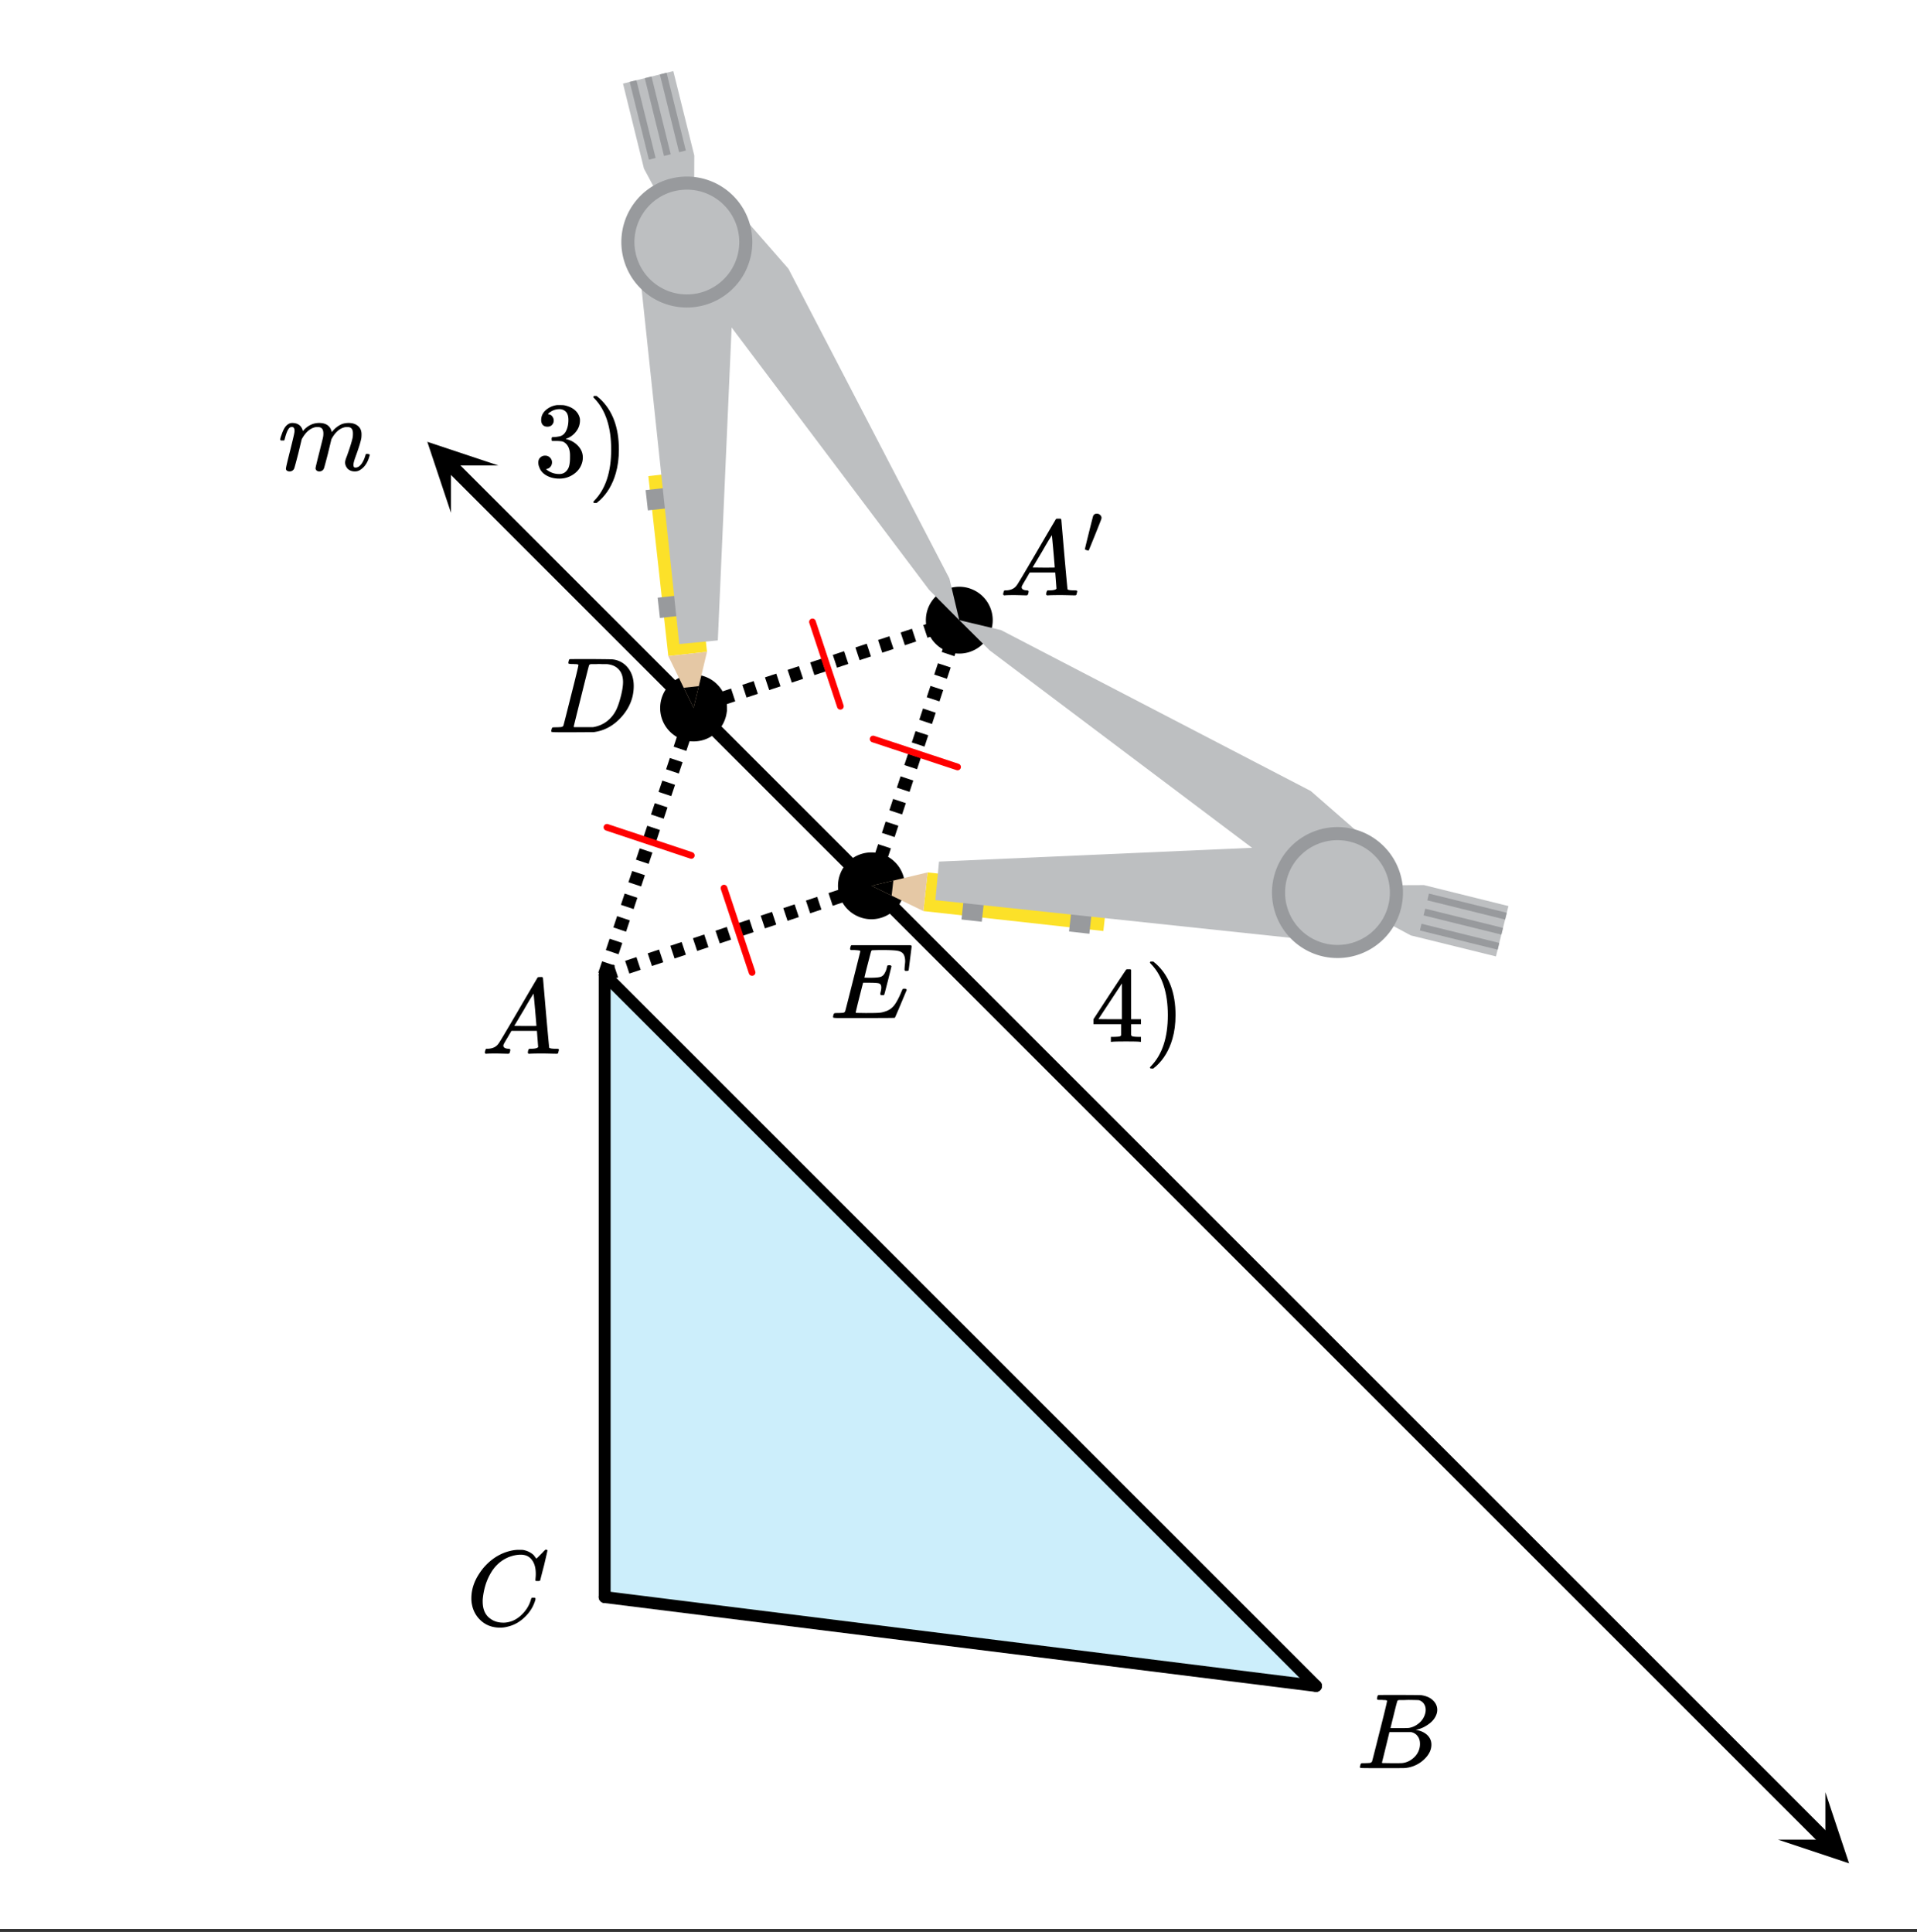 <svg xmlns="http://www.w3.org/2000/svg" xmlns:xlink="http://www.w3.org/1999/xlink" width="321.28" height="323.84" viewBox="0 0 240.96 242.88"><rect x="0" y="0" width="240.96" height="242.88" fill="#333333" stroke="none"/><defs><symbol overflow="visible" id="f"><path d="M1.453.14a.578.578 0 0 1-.328-.093C1.039-.016 1-.102 1-.22c0-.125.172-.863.516-2.219.343-1.382.515-2.109.515-2.171.031-.133.047-.254.047-.36 0-.32-.117-.484-.344-.484a.478.478 0 0 0-.265.094c-.219.168-.434.668-.64 1.5 0 0-.009.015-.016.046a.188.188 0 0 1-.032.047l-.015.016H.359C.305-3.8.281-3.836.281-3.86c0-.124.063-.347.188-.671.176-.52.375-.883.594-1.094.218-.219.457-.328.718-.328.563 0 .957.203 1.188.61.094.167.14.292.14.374 0 .024.004.032.016.032l.14-.157c.551-.57 1.188-.86 1.907-.86.875 0 1.398.372 1.578 1.11l.016.032.109-.125a3.106 3.106 0 0 1 1.156-.875c.27-.094.551-.141.844-.141.488 0 .879.125 1.172.375.3.242.453.59.453 1.047 0 .21-.012.383-.031.515-.086.461-.336 1.258-.75 2.391-.156.43-.235.746-.235.953a.61.61 0 0 0 .063.266c.039.043.11.062.203.062.25 0 .484-.133.703-.406.219-.281.395-.648.531-1.11.02-.093.04-.148.063-.171.031-.02.101-.031.219-.031.175.03.27.07.28.109 0 .012-.023.078-.062.203-.23.836-.652 1.422-1.265 1.766A1.24 1.24 0 0 1 9.64.14c-.344 0-.637-.11-.875-.329-.22-.25-.329-.515-.329-.796 0-.164.067-.414.204-.75.382-1.051.632-1.852.75-2.407.02-.132.03-.3.03-.5 0-.53-.218-.796-.655-.796-.157 0-.274.007-.344.015-.637.137-1.172.586-1.61 1.344l-.093.156-.438 1.813C5.977-.93 5.805-.301 5.766-.22a.6.6 0 0 1-.579.36C4.97.14 4.82.05 4.75-.125l-.016-.031A.33.33 0 0 1 4.72-.25c0-.094.148-.734.453-1.922.07-.281.144-.578.219-.89.082-.313.144-.563.187-.75a3.33 3.33 0 0 0 .078-.329c.032-.132.047-.3.047-.5 0-.53-.226-.796-.672-.796-.156 0-.273.007-.343.015-.625.137-1.165.586-1.61 1.344l-.094.156-.437 1.813C2.242-.93 2.07-.301 2.03-.22a.6.6 0 0 1-.578.36zm0 0"/></symbol><symbol overflow="visible" id="g"><path d="M.563 0C.5-.063.469-.11.469-.14c0-.04.015-.118.047-.235.03-.113.054-.18.078-.203L.64-.625h.187c.633-.02 1.094-.242 1.375-.672.063-.05.879-1.422 2.453-4.11a642.833 642.833 0 0 1 2.39-4.077c.04-.082.083-.13.126-.141.039-.008.14-.016.297-.016h.234c.05.086.078.125.078.125l.375 4.36c.258 2.898.395 4.36.406 4.39.051.094.344.141.876.141.101 0 .175.008.218.016.04 0 .07.011.094.03.02.024.031.056.031.095a.983.983 0 0 1-.047.187c-.023.137-.046.219-.078.25-.023.031-.078.047-.172.047-.168 0-.437-.004-.812-.016-.367-.007-.664-.015-.89-.015-.845 0-1.4.011-1.657.031h-.156a.365.365 0 0 1-.094-.11c0-.019.008-.1.031-.25A.986.986 0 0 1 6-.577l.047-.047h.266c.488-.008.773-.082.859-.219l-.156-2.031H3.812l-.453.781c-.324.543-.492.836-.5.875a.404.404 0 0 0-.062.203c0 .23.207.36.625.391.164 0 .25.047.25.14a.915.915 0 0 1-.031.188.754.754 0 0 1-.094.25C3.523-.016 3.469 0 3.375 0c-.148 0-.387-.004-.719-.016-.336-.007-.586-.015-.75-.015C1.258-.031.848-.02.672 0zm6.39-3.5c0-.102-.058-.805-.172-2.11-.117-1.3-.18-1.952-.187-1.952l-.36.578c-.148.242-.43.718-.843 1.437L4.17-3.5l1.391.016c.926 0 1.391-.004 1.391-.016zm0 0"/></symbol><symbol overflow="visible" id="h"><path d="M3.875-8.453c0-.008-.008-.02-.016-.031 0-.02-.011-.032-.03-.032-.024-.007-.044-.015-.063-.015a.156.156 0 0 0-.079-.016.392.392 0 0 0-.093-.015h-.219a.516.516 0 0 0-.125-.016h-.14c-.22 0-.352-.004-.391-.016a.126.126 0 0 1-.094-.078c-.023-.031-.016-.113.016-.25.039-.156.082-.242.125-.265.007-.008.593-.016 1.75-.016 2.32 0 3.546.012 3.671.031.626.094 1.11.309 1.454.64.363.345.546.747.546 1.204 0 .312-.09.621-.265.922-.2.355-.516.68-.953.968-.43.293-.883.493-1.36.594l-.14.032c.593.085 1.07.292 1.437.625.364.335.547.746.547 1.234 0 .648-.297 1.258-.89 1.828a3.969 3.969 0 0 1-2.47 1.11C6.032-.005 5.087 0 3.267 0 1.46 0 .55-.008.53-.031.488-.051.47-.086.47-.141c0-.062.008-.125.031-.187.04-.164.086-.258.14-.281a.857.857 0 0 1 .188-.016h.094c.238 0 .504-.008.797-.031a.41.41 0 0 0 .265-.172c.02-.031.336-1.274.954-3.735.624-2.457.937-3.753.937-3.89zm4.86 1.125c0-.3-.079-.563-.235-.781a1.131 1.131 0 0 0-.625-.438c-.063-.008-.477-.02-1.234-.031-.18 0-.368.008-.563.015H5.422c-.125.012-.203.043-.234.094-.032.031-.184.602-.454 1.703-.273 1.094-.414 1.672-.421 1.735h1.093c.719 0 1.133-.008 1.25-.032A2.493 2.493 0 0 0 7.688-5.5c.332-.227.585-.504.765-.828.188-.344.281-.676.281-1zm-.72 4.25c0-.395-.109-.723-.328-.985a1.279 1.279 0 0 0-.796-.468H4.17c0 .023-.077.351-.234.984L3.47-1.64l-.235.938c0 .043.051.062.157.062.113 0 .476.008 1.093.016.801 0 1.235-.004 1.297-.016.582-.062 1.098-.316 1.547-.765a2.279 2.279 0 0 0 .688-1.672zm0 0"/></symbol><symbol overflow="visible" id="i"><path d="M8.766-6.484c0-.739-.168-1.32-.5-1.75-.325-.426-.79-.641-1.391-.641-.48 0-1 .11-1.563.328-.968.418-1.726 1.117-2.265 2.094-.5.875-.813 1.902-.938 3.078a2.994 2.994 0 0 0-.015.39c0 1.024.344 1.758 1.031 2.204.426.304.957.453 1.594.453.332 0 .703-.07 1.11-.219.53-.219 1.007-.57 1.437-1.062.437-.5.734-1.04.89-1.625.04-.114.07-.18.094-.204.02-.019.086-.03.203-.03.188 0 .281.038.281.109 0 .023-.007.07-.015.14-.219.805-.653 1.524-1.297 2.156C6.773-.425 6.047-.016 5.234.173a3.682 3.682 0 0 1-.937.125C3.367.297 2.594.03 1.969-.5A3.566 3.566 0 0 1 .766-2.516a3.733 3.733 0 0 1-.094-.875c0-1.082.336-2.129 1.015-3.14a6.898 6.898 0 0 1 1.485-1.64A6.098 6.098 0 0 1 5.14-9.235c.53-.164 1.015-.25 1.453-.25.32 0 .515.007.578.015.531.094.984.32 1.36.672.007.024.038.07.093.14.063.075.11.137.14.188.04.055.067.078.079.078.031 0 .156-.113.375-.343l.187-.188.219-.219c.07-.082.117-.132.14-.156L9.97-9.5h.078c.125 0 .187.031.187.094 0 .043-.14.656-.421 1.844a166.04 166.04 0 0 0-.485 1.89.239.239 0 0 1-.078.094.858.858 0 0 1-.234.016h-.22a.671.671 0 0 1-.077-.079c0-.02.004-.101.015-.25.02-.175.032-.375.032-.593zm0 0"/></symbol><symbol overflow="visible" id="j"><path d="M3.86-8.453c0-.008-.008-.02-.016-.031 0-.02-.012-.032-.031-.032-.024-.007-.043-.015-.063-.015a.156.156 0 0 0-.078-.016.392.392 0 0 0-.094-.015H3.36a.516.516 0 0 0-.125-.016h-.14c-.305 0-.469-.031-.5-.094 0-.031.008-.11.031-.234.04-.164.082-.258.125-.281.02-.008.91-.016 2.672-.016 1.5.012 2.336.023 2.516.031.187 0 .367.024.546.063a2.81 2.81 0 0 1 1.688 1.125c.426.586.64 1.308.64 2.171 0 .461-.054.903-.156 1.329-.25 1.011-.777 1.933-1.578 2.765-.906.93-1.937 1.485-3.094 1.672l-.187.031L3.172 0H1.687C.883 0 .478-.02.47-.063v-.015C.445-.118.438-.141.438-.141c0-.02.015-.086.046-.203.032-.133.063-.21.094-.234.04-.031.149-.047.328-.047.239 0 .504-.008.797-.031.133-.031.223-.086.266-.172.02-.031.336-1.274.953-3.735.625-2.457.937-3.753.937-3.89zm5.609 2.14c0-.664-.18-1.19-.531-1.578-.344-.382-.836-.609-1.47-.671h-.577c-.157-.008-.305-.016-.438-.016-.137 0-.281.008-.437.015h-.578c-.118.012-.196.055-.235.126-.023.03-.351 1.324-.984 3.874-.637 2.555-.953 3.84-.953 3.86 0 .043.046.062.14.062h2.266c.851-.132 1.57-.492 2.156-1.078.32-.32.586-.695.797-1.125.207-.437.398-1.008.578-1.719.176-.707.266-1.289.266-1.75zm0 0"/></symbol><symbol overflow="visible" id="k"><path d="M9.406-6.063c0-.093.008-.269.031-.53.032-.27.047-.442.047-.516 0-.395-.07-.696-.203-.907-.125-.207-.355-.347-.687-.421-.293-.07-.98-.11-2.063-.11a25.91 25.91 0 0 0-1.203.031.233.233 0 0 0-.125.141c-.012.023-.156.574-.437 1.656a61.237 61.237 0 0 0-.407 1.64c.207.013.426.016.657.016h.109c.582 0 1.004-.035 1.266-.109.257-.082.457-.285.593-.61.063-.093.13-.284.204-.577a.255.255 0 0 0 .015-.094c.008-.04.016-.067.016-.078a.14.14 0 0 1 .031-.047.047.047 0 0 1 .047-.031.212.212 0 0 1 .078-.016.461.461 0 0 1 .234 0 .11.11 0 0 1 .063.016c.02.011.031.015.031.015.008 0 .02.016.031.047.02.024.032.04.032.047l-.438 1.766c-.305 1.199-.465 1.808-.484 1.828-.032.023-.106.031-.219.031-.117 0-.188-.008-.219-.031-.054-.031-.058-.14-.015-.328.062-.227.093-.43.093-.61 0-.258-.09-.426-.265-.5-.157-.062-.594-.093-1.313-.093h-.703c-.055.187-.226.855-.516 2a88.082 88.082 0 0 0-.421 1.734c0 .043.05.062.156.062.101 0 .46.008 1.078.016.844 0 1.398-.008 1.672-.031.281-.02.55-.078.812-.172a2.23 2.23 0 0 0 1.094-.735c.29-.363.61-.957.953-1.78.082-.196.133-.302.156-.313.032-.02.098-.031.204-.031.101 0 .171.011.203.03.05.032.078.079.078.141C8.722-1.234 8.227-.07 8.187-.03 8.165-.008 6.883 0 4.345 0H.937C.613-.008.446-.031.438-.063v-.015C.426-.118.422-.141.422-.141c0-.02.008-.086.031-.203.04-.133.078-.21.11-.234.039-.031.144-.047.312-.047.238 0 .508-.008.813-.031.125-.031.207-.086.25-.172.019-.04.343-1.3.968-3.781.625-2.477.938-3.735.938-3.766 0-.063-.024-.094-.063-.094-.074-.031-.308-.054-.703-.078h-.422a.365.365 0 0 1-.094-.11c0-.019.008-.093.032-.218.039-.164.086-.258.14-.281h7.47c.062.062.093.11.093.14 0 .055-.063.563-.188 1.532-.117.96-.18 1.449-.187 1.468-.012.063-.102.094-.266.094H9.5c-.063-.05-.094-.098-.094-.14zm0 0"/></symbol><symbol overflow="visible" id="l"><path d="M1.781-5.031c.157 0 .29.058.407.172a.485.485 0 0 1 .171.359.547.547 0 0 1-.03.14c0 .044-.263.712-.782 2C1.023-1.065.757-.413.75-.405c-.012.011-.027.015-.047.015A.734.734 0 0 1 .5-.437C.344-.488.266-.523.266-.547c0-.039.164-.734.5-2.078.332-1.352.515-2.063.546-2.125.083-.188.239-.281.47-.281zm0 0"/></symbol><symbol overflow="visible" id="m"><path d="M1.703-6.234c-.242 0-.433-.07-.578-.22-.137-.155-.203-.359-.203-.609 0-.507.203-.937.61-1.28a2.602 2.602 0 0 1 1.405-.61h.204c.312 0 .507.008.593.015.29.043.594.137.907.282.582.293.953.715 1.109 1.265.031.086.047.204.047.36 0 .531-.168 1.008-.5 1.422a2.637 2.637 0 0 1-1.234.89c-.043.024-.043.04 0 .047.019.012.066.024.14.031.55.157 1.016.446 1.39.86.376.418.563.89.563 1.422 0 .367-.086.718-.25 1.062-.218.461-.574.84-1.062 1.14-.492.302-1.04.454-1.64.454-.595 0-1.122-.125-1.579-.375-.46-.25-.766-.586-.922-1.016a1.45 1.45 0 0 1-.14-.656c0-.25.082-.453.25-.61a.85.85 0 0 1 .609-.234c.25 0 .453.086.61.25a.79.79 0 0 1 .25.594c0 .21-.063.39-.188.547a.768.768 0 0 1-.469.281l-.094.031c.489.407 1.047.61 1.672.61.5 0 .875-.239 1.125-.719.145-.29.219-.742.219-1.36v-.265c0-.852-.29-1.426-.86-1.719-.136-.05-.406-.082-.812-.093h-.578l-.031-.032c-.024-.031-.032-.101-.032-.218 0-.102.008-.165.032-.188.03-.031.054-.047.078-.047.25 0 .508-.023.781-.078.395-.05.695-.27.906-.656.207-.395.313-.867.313-1.422 0-.582-.164-.973-.485-1.172a1.108 1.108 0 0 0-.625-.188c-.449 0-.843.126-1.187.376a.553.553 0 0 0-.125.078 1.47 1.47 0 0 0-.11.125l-.03.046c.019.012.05.024.093.032.176.011.32.093.438.25A.833.833 0 0 1 2.5-7c0 .21-.074.39-.219.547-.148.148-.34.219-.578.219zm0 0"/></symbol><symbol overflow="visible" id="n"><path d="M.813-10.094h.343l.375.313c1.614 1.48 2.422 3.62 2.422 6.422 0 1.105-.133 2.101-.39 2.984C3.155 1.039 2.476 2.18 1.53 3.047c-.062.05-.136.11-.218.172-.075.07-.125.117-.157.14H1c-.117 0-.188-.011-.219-.03-.031-.013-.047-.056-.047-.126.008-.012.063-.07.157-.172 1.394-1.449 2.093-3.578 2.093-6.39 0-2.82-.699-4.957-2.093-6.407-.094-.101-.149-.16-.157-.171 0-.07.024-.126.079-.157zm0 0"/></symbol><symbol overflow="visible" id="o"><path d="M6.219 0c-.125-.031-.703-.047-1.735-.047-1.074 0-1.671.016-1.796.047h-.126v-.625h.422c.383-.008.618-.031.704-.063a.286.286 0 0 0 .171-.14V-2.22H.375v-.625l2.031-3.11c1.375-2.081 2.07-3.128 2.094-3.14.02-.02.113-.031.281-.031h.25l.078.094v6.187h1.235v.625H5.109V-.89a.25.25 0 0 0 .079.157c.07.062.328.101.765.109h.39V0zM3.953-2.844v-4.5L1-2.859l1.469.015zm0 0"/></symbol><clipPath id="a"><path d="M0 0h240.96v242.496H0zm0 0"/></clipPath><clipPath id="b"><path d="M223 225h10v10h-10zm0 0"/></clipPath><clipPath id="c"><path d="M229.445 237.23l-13.394-13.398 13.394-13.394 13.399 13.394zm0 0"/></clipPath><clipPath id="d"><path d="M53 55h10v10H53zm0 0"/></clipPath><clipPath id="e"><path d="M56.688 64.469L43.288 51.074l13.398-13.398 13.395 13.398zm0 0"/></clipPath></defs><g clip-path="url(#a)" fill="#fff"><path d="M0 0h240.96v242.88H0z"/><path d="M0 0h240.96v242.88H0z"/></g><path d="M76.004 122.543l89.418 89.414-89.418-11.176zm0 0" fill="#00adef" fill-opacity=".2"/><path d="M165.422 211.957l-89.418-11.176" fill="#d55e00" stroke-width="1.497" stroke-linecap="round" stroke="#000"/><path d="M76.004 200.781v-78.238" fill="none" stroke-width="1.497" stroke-linecap="round" stroke="#000"/><path d="M76.004 122.543l89.418 89.414" fill="#d55e00" stroke-width="1.497" stroke-linecap="round" stroke="#000"/><path d="M125.82 79.21l38.938 20.235M164.758 99.445l7.484 6.532M172.242 105.977l-4.125 6.234M168.117 112.21l-6.586 3.138M161.531 115.348l-3.558-8.313M157.973 107.035l-33.575-25.27M124.398 81.766l-3.82-3.801M120.578 77.965l5.242 1.246M174.344 111.293l4.648-.02M178.992 111.273l10.613 2.637M189.605 113.91l-1.57 6.328M188.035 120.238l-10.691-2.636M177.344 117.602l-3.38-1.809M173.965 115.793l-5.848-3.582M168.117 112.21l6.227-.917M189.398 114.754l-.21.851M189.188 115.605l-9.778-2.418M179.41 113.188l.207-.848M179.617 112.34l9.781 2.414M188.926 116.656l-.211.84M188.715 117.496l-9.774-2.414M178.941 115.082l.207-.844M179.148 114.238l9.778 2.418M188.453 118.547l-.203.844M188.25 119.39l-9.777-2.413M178.473 116.977l.207-.844M178.68 116.133l9.773 2.414M116.066 114.54l.532-4.864M116.598 109.676l22.636 2.515M139.234 112.191l-.547 4.856M138.688 117.047l-22.622-2.508M109.535 111.363l7.063-1.687M116.598 109.676l-.532 4.863M116.066 114.54l-6.53-3.177M109.535 111.363l2.754-.656M112.29 110.707l-.212 1.89M112.078 112.598l-2.543-1.235M134.375 117.105l.344-3.09M134.719 114.016l2.566.156M137.285 114.172l-.355 3.219M136.93 117.39l-2.555-.285M120.852 115.598l.343-3.094M121.195 112.504l2.567.16M123.762 112.664l-.356 3.219M123.406 115.883l-2.554-.285M167.895 118.504l-50.32-5.34M117.574 113.164l.457-4.848M118.031 108.316l47.453-2.09M165.484 106.227l2.633 5.984M168.117 112.21l-.222 6.294M119.336 72.727L99.102 33.785M99.102 33.785l-6.532-7.48M92.57 26.305l-6.234 4.125M86.336 30.43l-3.137 6.586M83.2 37.016l8.312 3.558M91.512 40.574l25.265 33.57M116.777 74.145l3.801 3.82M120.578 77.965l-1.242-5.238M87.25 24.203l.02-4.648M87.27 19.555L84.633 8.94M84.633 8.941l-6.324 1.57M78.309 10.512l2.636 10.687M80.945 21.2l1.809 3.378M82.754 24.578l3.582 5.852M86.336 30.43l.914-6.227M83.79 9.148l-.849.211M82.941 9.36l2.418 9.777M85.36 19.137l.847-.211M86.207 18.926l-2.418-9.778M81.89 9.617l-.843.215M81.047 9.832l2.414 9.773M83.46 19.605l.849-.207M84.309 19.398l-2.418-9.78M79.996 10.09l-.844.207M79.152 10.297l2.414 9.773M81.566 20.07l.844-.207M82.41 19.863l-2.414-9.773M84.004 82.48l4.863-.535M88.867 81.945l-2.512-22.632M86.355 59.313l-4.859.542M81.496 59.855l2.508 22.625M87.18 89.012l1.687-7.067M88.867 81.945l-4.863.535M84.004 82.48l3.176 6.532M87.18 89.012l.656-2.754M87.836 86.258l-1.89.207M85.945 86.465l1.235 2.547M81.438 64.168l3.093-.34M84.531 63.828l-.16-2.566M84.371 61.262l-3.219.355M81.152 61.617l.285 2.551M82.95 77.691l3.09-.343M86.04 77.348l-.157-2.563M85.883 74.785l-3.219.356M82.664 75.14l.285 2.551M80.043 30.652l5.336 50.317M85.379 80.969l4.848-.457M90.227 80.512l2.093-47.453M92.32 33.059l-5.984-2.63M86.336 30.43l-6.293.222" fill="#d55e00"/><path d="M229.504 231.336L56.625 58.457" fill="none" stroke-width="1.684" stroke="#000"/><g clip-path="url(#b)"><g clip-path="url(#c)"><path d="M223.492 231.277l8.93 2.977-2.977-8.934v5.957zm0 0"/></g></g><g clip-path="url(#d)"><g clip-path="url(#e)"><path d="M56.688 64.469l-2.977-8.93 8.93 2.977h-5.953zm0 0"/></g></g><path d="M75.203 122.273l.477-1.418 1.597.532-.476 1.422m-.649-3.375l.473-1.418 1.598.53-.473 1.423m-.652-3.375l.472-1.418 1.598.531-.473 1.422m-.648-3.375l.473-1.418 1.597.531-.472 1.422m-.653-3.375l.473-1.418 1.597.531-.472 1.418m-.653-3.37l.473-1.419 1.598.531-.473 1.418m-.648-3.37l.472-1.422 1.598.535-.473 1.418m-.652-3.371l.473-1.422 1.597.535-.472 1.418m-.653-3.371l.477-1.422 1.598.535-.477 1.418m-.648-3.371l.472-1.422 1.598.535-.473 1.418m-.652-3.371l.473-1.422 1.597.531-.472 1.422m-.653-3.37l.477-1.423 1.597.532-.476 1.421"/><path d="M75.738 121.742l1.418-.472.535 1.597-1.421.473m2.308-2.543l1.418-.473.535 1.598-1.422.473m2.309-2.547l1.422-.473.531 1.598-1.422.472m2.309-2.543l1.422-.472.53 1.597-1.42.473m2.308-2.543l1.422-.473.53 1.598-1.421.473m2.308-2.547l1.422-.473.532 1.598-1.418.472m2.304-2.543l1.422-.472.531 1.597-1.418.473m2.305-2.543l1.422-.476.531 1.597-1.418.477m2.305-2.547l1.422-.473.531 1.598-1.418.473m2.309-2.543l1.418-.473.531 1.598-1.418.472m2.309-2.543l1.418-.476.53 1.597-1.417.477m2.308-2.547l1.418-.473.536 1.598-1.422.473M121.379 78.23l-.473 1.422-1.597-.527.472-1.422m.656 3.371l-.468 1.422-1.598-.531.469-1.422m.66 3.371l-.473 1.422-1.597-.527.468-1.422m.66 3.37l-.468 1.423-1.602-.528.473-1.422m.656 3.372l-.469 1.421-1.597-.53.469-1.423m.66 3.371l-.473 1.422-1.598-.527.47-1.422m.66 3.371l-.47 1.422-1.601-.527.473-1.422m.656 3.37l-.469 1.423-1.598-.531.47-1.422m.66 3.37l-.47 1.423-1.6-.528.472-1.422m.656 3.371l-.469 1.422-1.597-.527.468-1.422m.66 3.371l-.472 1.422-1.598-.531.469-1.422m.66 3.371l-.469 1.422-1.601-.527.472-1.422"/><path d="M120.844 78.766l-1.422.468-.527-1.597 1.418-.469M118 79.707l-1.422.469-.527-1.598 1.422-.473m-2.313 2.54l-1.422.472-.531-1.601 1.422-.47m-2.313 2.54l-1.421.469-.528-1.598 1.422-.469m-2.316 2.54l-1.422.468-.528-1.598 1.422-.472m-2.312 2.539l-1.422.472-.531-1.601 1.422-.469m-2.313 2.54l-1.422.468-.527-1.598 1.422-.468m-2.317 2.535l-1.422.472-.527-1.601 1.422-.469m-2.313 2.54l-1.421.468-.532-1.598 1.422-.469m-2.312 2.54l-1.422.468-.528-1.597 1.422-.473m-2.316 2.54l-1.422.472-.527-1.602 1.422-.469m-2.313 2.54l-1.422.468-.531-1.597 1.422-.47"/><path d="M90.96 89.012c0 .5-.097.98-.288 1.445a3.718 3.718 0 0 1-.82 1.227 3.702 3.702 0 0 1-1.223.82 3.76 3.76 0 0 1-1.45.285 3.754 3.754 0 0 1-2.671-1.105 3.754 3.754 0 0 1-1.105-2.672 3.76 3.76 0 0 1 2.331-3.492 3.758 3.758 0 0 1 2.895 0c.46.19.871.464 1.223.82a3.763 3.763 0 0 1 1.11 2.672zm0 0M113.316 111.363c0 .504-.097.985-.289 1.45a3.758 3.758 0 0 1-2.047 2.042 3.744 3.744 0 0 1-2.89 0 3.758 3.758 0 0 1-2.047-2.043 3.763 3.763 0 0 1 0-2.894c.191-.461.465-.871.82-1.227a3.678 3.678 0 0 1 1.227-.82 3.74 3.74 0 0 1 1.445-.285c.5 0 .985.094 1.445.285.465.191.872.465 1.227.82.355.356.629.766.82 1.227.192.465.29.945.29 1.445zm0 0M124.36 77.965c0 .504-.098.984-.29 1.449a3.758 3.758 0 0 1-2.047 2.043c-.46.195-.945.29-1.445.29-.5 0-.984-.095-1.445-.29a3.768 3.768 0 0 1-2.332-3.492 3.754 3.754 0 0 1 1.105-2.672 3.768 3.768 0 0 1 1.227-.816c.46-.196.945-.29 1.445-.29.5 0 .984.094 1.445.29a3.758 3.758 0 0 1 2.047 2.043c.192.464.29.945.29 1.445zm0 0" stroke-width=".842" stroke="#000"/><path d="M86.895 107.543l-10.606-3.535M94.535 122.254l-3.531-10.602" fill="none" stroke-width=".842" stroke-linecap="round" stroke-linejoin="round" stroke="red"/><path d="M120.578 77.965l5.242 1.246 38.938 20.234 7.484 6.532-4.125 6.234-6.586 3.137-3.558-8.313-33.575-25.27zm0 0" fill="#bdbfc1"/><path d="M168.117 112.21l6.227-.917 4.648-.02 10.613 2.637-1.57 6.328-10.691-2.636-3.38-1.809zm0 0" fill="#bdbfc1"/><path d="M179.617 112.34l9.781 2.414-.21.851-9.778-2.418zm0 0M179.148 114.238l9.778 2.418-.211.84-9.774-2.414zm0 0M178.68 116.133l9.773 2.414-.203.844-9.777-2.414zm0 0" fill="#989a9d"/><path d="M138.688 117.047l-22.622-2.508.532-4.863 22.636 2.515zm0 0" fill="#fce129"/><path d="M116.066 114.54l-6.53-3.177 7.062-1.687zm0 0" fill="#e5c8a5"/><path d="M112.078 112.598l-2.543-1.235 2.754-.656zm0 0"/><path d="M136.93 117.39l-2.555-.285.344-3.09 2.566.157zm0 0M123.406 115.883l-2.554-.285.343-3.094 2.567.16zm0 0" fill="#989a9d"/><path d="M168.117 112.21l-.222 6.294-50.32-5.34.456-4.848 47.453-2.09zm0 0" fill="#bdbfc1"/><path d="M176.348 112.21a8.223 8.223 0 0 1-.625 3.15 8.19 8.19 0 0 1-1.786 2.671 8.232 8.232 0 0 1-4.214 2.254 8.223 8.223 0 0 1-1.606.156 8.165 8.165 0 0 1-3.152-.625 8.298 8.298 0 0 1-2.668-1.785 8.19 8.19 0 0 1-1.785-2.672 8.227 8.227 0 0 1-.629-3.148 8.227 8.227 0 0 1 .629-3.148 8.19 8.19 0 0 1 1.785-2.672 8.232 8.232 0 0 1 4.215-2.254 8.165 8.165 0 0 1 1.605-.157 8.223 8.223 0 0 1 3.149.625 8.232 8.232 0 0 1 5.082 7.605zm0 0" fill="#989a9d"/><path d="M174.703 112.21c0 .435-.043.86-.129 1.286a6.424 6.424 0 0 1-.37 1.234 6.792 6.792 0 0 1-.61 1.141 6.702 6.702 0 0 1-1.817 1.817 7.109 7.109 0 0 1-1.14.609c-.399.164-.813.289-1.235.375a6.73 6.73 0 0 1-2.57 0 6.724 6.724 0 0 1-1.234-.375 6.468 6.468 0 0 1-2.137-1.43 6.25 6.25 0 0 1-.82-.996 6.27 6.27 0 0 1-.61-1.14 6.724 6.724 0 0 1-.375-1.235 6.457 6.457 0 0 1-.125-1.285c0-.434.04-.86.125-1.285.086-.426.211-.836.375-1.235a6.27 6.27 0 0 1 .61-1.14 6.25 6.25 0 0 1 .82-.996 6.468 6.468 0 0 1 2.137-1.43c.398-.164.808-.29 1.234-.375a6.73 6.73 0 0 1 2.57 0c.422.086.836.21 1.235.375.398.168.777.371 1.14.61a6.702 6.702 0 0 1 1.816 1.816c.239.36.442.738.61 1.14.164.399.29.809.371 1.235.086.426.13.851.13 1.285zm0 0M120.578 77.965l-1.242-5.238-20.234-38.942-6.532-7.48-6.234 4.125-3.137 6.586 8.313 3.558 25.265 33.57zm0 0M86.336 30.43l.914-6.227.02-4.648L84.633 8.94l-6.324 1.57L80.945 21.2l1.809 3.38zm0 0" fill="#bdbfc1"/><path d="M86.207 18.926l-2.418-9.778-.848.211 2.418 9.778zm0 0M84.309 19.398l-2.418-9.78-.844.214 2.414 9.773zm0 0M82.41 19.863l-2.414-9.773-.844.207 2.414 9.773zm0 0" fill="#989a9d"/><path d="M81.496 59.855l2.508 22.625 4.863-.535-2.512-22.632zm0 0" fill="#fce129"/><path d="M84.004 82.48l3.176 6.532 1.687-7.067zm0 0" fill="#e5c8a5"/><path d="M85.945 86.465l1.235 2.547.656-2.754zm0 0"/><path d="M81.152 61.617l.285 2.551 3.094-.34-.16-2.566zm0 0M82.664 75.14l.285 2.551 3.09-.343-.156-2.563zm0 0" fill="#989a9d"/><path d="M86.336 30.43l-6.293.222 5.336 50.317 4.848-.457 2.093-47.453zm0 0" fill="#bdbfc1"/><path d="M94.566 30.43a8.227 8.227 0 0 1-.629 3.148c-.203.5-.457.977-.757 1.426a8.232 8.232 0 0 1-6.844 3.656c-.543 0-1.078-.05-1.61-.156a8.265 8.265 0 0 1-2.964-1.23c-.45-.301-.867-.641-1.246-1.024a8.258 8.258 0 0 1-1.028-1.246 8.443 8.443 0 0 1-.758-1.426 8.227 8.227 0 0 1-.629-3.148c0-.543.055-1.078.16-1.606a8.215 8.215 0 0 1 3.5-5.238 8.155 8.155 0 0 1 2.966-1.23 8.233 8.233 0 0 1 1.609-.157 8.223 8.223 0 0 1 3.148.625 8.263 8.263 0 0 1 3.695 3.031 8.215 8.215 0 0 1 1.227 2.969c.106.528.16 1.063.16 1.606zm0 0" fill="#989a9d"/><path d="M92.922 30.43c0 .433-.043.86-.129 1.285a6.247 6.247 0 0 1-.375 1.234 6.644 6.644 0 0 1-.606 1.14 6.702 6.702 0 0 1-1.82 1.817 6.91 6.91 0 0 1-1.137.61c-.398.164-.812.289-1.234.375a6.73 6.73 0 0 1-2.57 0 6.856 6.856 0 0 1-1.239-.375 6.91 6.91 0 0 1-1.136-.61 6.94 6.94 0 0 1-1-.82 6.443 6.443 0 0 1-.817-.996 6.4 6.4 0 0 1-.609-1.14 6.247 6.247 0 0 1-.375-1.235 6.46 6.46 0 0 1 0-2.57c.082-.426.207-.836.375-1.235a6.27 6.27 0 0 1 .61-1.14c.238-.36.511-.692.816-.997.308-.308.64-.582 1-.82.36-.242.738-.445 1.136-.61.403-.163.813-.288 1.239-.374a6.73 6.73 0 0 1 2.57 0c.422.086.836.21 1.234.375.399.164.778.367 1.137.61.36.237.695.51 1 .82.305.304.578.636.82.996.239.359.442.738.606 1.14.168.399.293.809.375 1.235.086.421.129.851.129 1.285zm0 0" fill="#bdbfc1"/><path d="M109.75 92.91l10.613 3.512M102.125 78.184l3.508 10.609" fill="none" stroke-width=".842" stroke-linecap="round" stroke-linejoin="round" stroke="red"/><use xlink:href="#f" x="34.943" y="59.127"/><use xlink:href="#g" x="60.472" y="132.475"/><use xlink:href="#h" x="170.471" y="222.289"/><use xlink:href="#i" x="58.578" y="204.326"/><use xlink:href="#j" x="68.845" y="92.059"/><use xlink:href="#k" x="104.291" y="127.984"/><use xlink:href="#g" x="125.622" y="74.845"/><use xlink:href="#l" x="136.1" y="69.606"/><use xlink:href="#m" x="67.103" y="59.876"/><use xlink:href="#n" x="73.839" y="59.876"/><use xlink:href="#o" x="137.071" y="130.978"/><use xlink:href="#n" x="143.807" y="130.978"/></svg>